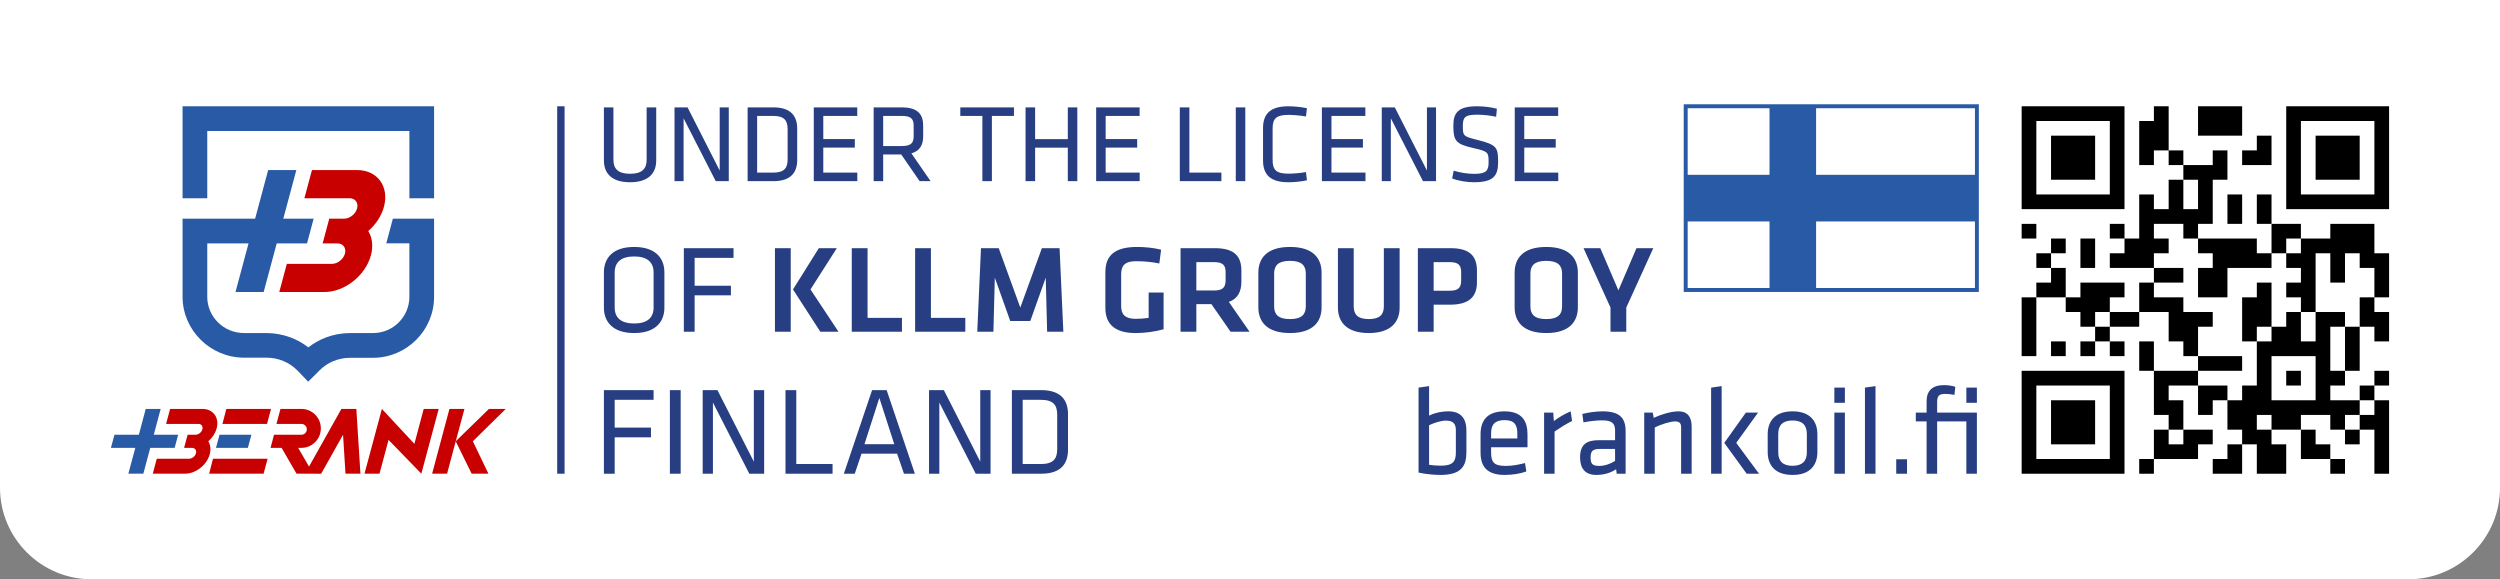 <?xml version="1.0" encoding="UTF-8"?> <svg xmlns="http://www.w3.org/2000/svg" xmlns:xlink="http://www.w3.org/1999/xlink" xmlns:xodm="http://www.corel.com/coreldraw/odm/2003" xml:space="preserve" width="410px" height="95px" version="1.0" style="shape-rendering:geometricPrecision; text-rendering:geometricPrecision; image-rendering:optimizeQuality; fill-rule:evenodd; clip-rule:evenodd" viewBox="0 0 410 95"><rect x="0" y="0" width="410" height="95" fill="#808080" stroke="none"/> <defs> <style type="text/css"> .fil6 {fill:white} .fil3 {fill:#285AA5} .fil0 {fill:white} .fil4 {fill:black;fill-rule:nonzero} .fil5 {fill:#273F82;fill-rule:nonzero} .fil1 {fill:#285AA5;fill-rule:nonzero} .fil2 {fill:#C80000;fill-rule:nonzero} </style> </defs> <g id="Layer_x0020_1">  <path class="fil0" d="M0 0l410 0 0 80c0,8.26 -6.74,15 -15,15 -126.67,0 -253.33,0 -380,0 -8.26,0 -15,-6.74 -15,-15l0 -80z"></path> <g id="_105553137961760"> <path class="fil1" d="M33.99 48.68l0 -8.76 6.77 0 -2.14 7.97 4.62 0 2.14 -7.97 4.97 0 1.09 -4.06 -4.98 0 2.14 -7.97 -4.62 0 -2.14 7.97 -11.9 0 0 12.79c0,2.76 1.14,5.26 2.97,7.07 1.83,1.81 4.35,2.94 7.13,2.94l3.66 0c0.96,0 1.9,0.18 2.75,0.54 0.86,0.35 1.64,0.87 2.32,1.55l1.77 1.85 1.82 -1.82c0.68,-0.68 1.46,-1.21 2.32,-1.56 0.86,-0.35 1.79,-0.54 2.76,-0.54l3.73 0c2.75,0 5.26,-1.12 7.08,-2.94 1.82,-1.81 2.94,-4.31 2.94,-7.06l0 -12.82 -6.76 0 -1.08 4.05 3.79 0 0 8.77c0,1.64 -0.67,3.12 -1.75,4.2 -1.08,1.08 -2.57,1.74 -4.22,1.74l-3.71 0c-1.4,0 -2.77,0.25 -4.05,0.74 -1.01,0.39 -1.97,0.93 -2.84,1.61 -0.88,-0.68 -1.84,-1.22 -2.86,-1.61 -1.27,-0.48 -2.63,-0.74 -4.01,-0.74l-3.66 0c-1.68,0 -3.19,-0.66 -4.28,-1.74 -1.09,-1.08 -1.77,-2.56 -1.77,-4.2zm-4.05 -31.25l2.12 0 1.93 0 33.15 0 1.94 0 2.11 0 0 15.08 -4.05 0 0 -11.03 -33.15 0 0 11.03 -4.05 0 0 -15.08z"></path> <path class="fil2" d="M45.8 47.89l7.41 0 0 0c3.32,0 6.73,-2.7 7.62,-6.02 0.41,-1.52 0.22,-2.92 -0.44,-3.98 1.23,-1.06 2.17,-2.46 2.58,-3.99 0.89,-3.32 -1.08,-6.01 -4.4,-6.01l0 0 -7.41 0 -1.24 4.62 7.41 0c0.93,0 1.48,0.75 1.23,1.68 -0.25,0.92 -1.2,1.67 -2.13,1.67l0 0 -2.43 0 -1.09 4.06 2.44 0 0 0c0.92,0 1.47,0.75 1.22,1.67 -0.25,0.93 -1.2,1.68 -2.12,1.68l-7.41 0 -1.24 4.62z"></path> <path class="fil2" d="M25.06 77.68l5.29 0 0 0c1.76,0 3.58,-1.43 4.05,-3.19 0.22,-0.81 0.11,-1.55 -0.24,-2.12 0.65,-0.56 1.15,-1.3 1.37,-2.11 0.47,-1.77 -0.57,-3.2 -2.34,-3.2l0 0 -5.29 0 -0.66 2.46 5.3 0c0.49,0 0.78,0.4 0.65,0.89 -0.13,0.49 -0.64,0.89 -1.13,0.89l0 0 -1.29 0 -0.58 2.15 1.29 0 0 0c0.5,0 0.79,0.4 0.66,0.89 -0.14,0.49 -0.64,0.89 -1.13,0.89l-5.3 0 -0.65 2.45zm19.88 -6.38l-0.57 2.15 1.82 0 1.02 1.78 1.42 2.45 1.4 0 2.64 0.01 3.59 -6.39 0.4 6.38 2.45 0 -0.67 -10.62 -2.45 0 -5.31 9.46 -1.78 -3.07 0.53 0c1.76,0 3.19,-1.43 3.19,-3.19 0,-1.77 -1.43,-3.2 -3.19,-3.2l-3.43 0 -0.66 2.46 4.09 0c0.49,0 0.89,0.4 0.89,0.89 0,0.49 -0.4,0.89 -0.89,0.89l-2.03 0 -2.46 0zm-10.01 3.93l8.96 0 -0.66 2.45 -8.93 0 0.63 -2.45zm35.94 2.45l2.84 -10.62 2.46 0 -1.43 5.31 5.45 -5.31 2.76 0 -5.4 5.31 2.55 5.31 -2.75 0 -2.61 -5.31 -1.42 5.31 -2.45 0zm-7.15 -5.54l-1.48 5.54 -2.46 0 2.85 -10.62 5.33 5.73 1.53 -5.73 2.46 0 -2.85 10.62 -5.38 -5.54zm-26.6 -5.08l7.33 0 -0.66 2.46 -7.31 0 0.64 -2.46z"></path> <path class="fil3" d="M41.23 71.3l-5.23 0 -0.58 2.15 5.23 0 0.58 -2.15zm-12.01 0l-4 0 1.13 -4.24 -2.45 0 -1.13 4.24 -4 0 -0.58 2.15 4 0 -1.14 4.23 2.46 0 1.13 -4.23 4 0 0.58 -2.15z"></path> <path class="fil4" d="M331.55 17.43l16.87 0 0 16.87 -16.87 0 0 -16.87zm21.69 0l2.42 0 0 7.23 -2.42 0 0 2.41 -2.41 0 0 -7.23 2.41 0 0 -2.41zm7.24 0l7.23 0 0 4.82 -7.23 0 0 -4.82zm14.46 0l16.87 0 0 16.87 -16.87 0 0 -16.87zm-40.98 2.41l0 12.05 12.05 0 0 -12.05 -12.05 0zm43.39 0l0 12.05 12.05 0 0 -12.05 -12.05 0zm-40.98 2.41l7.23 0 0 7.23 -7.23 0 0 -7.23zm33.75 0l2.41 0 0 4.82 -4.82 0 0 -2.41 2.41 0 0 -2.41zm9.64 0l7.23 0 0 7.23 -7.23 0 0 -7.23zm-24.1 2.41l2.41 0 0 2.41 -2.41 0 0 -2.41zm7.23 0l2.41 0 0 4.82 -2.41 0 0 7.23 -2.41 0 0 2.41 -2.41 0 0 -2.41 -4.83 0 0 2.41 2.42 0 0 2.41 -2.42 0 0 2.41 -7.23 0 0 -2.41 2.41 0 0 -2.41 2.41 0 0 -7.23 2.41 0 0 2.41 2.42 0 0 -4.82 2.41 0 0 4.82 2.41 0 0 -4.82 -2.41 0 0 -2.41 4.82 0 0 -2.41zm2.41 7.23l2.41 0 0 4.82 -2.41 0 0 -4.82zm4.82 0l2.41 0 0 4.82 -2.41 0 0 -4.82zm-38.57 4.82l2.41 0 0 2.41 -2.41 0 0 -2.41zm14.46 0l2.41 0 0 2.41 -2.41 0 0 -2.41zm26.52 0l4.82 0 0 2.41 -2.41 0 0 2.41 -2.41 0 0 -4.82zm9.64 0l7.23 0 0 4.82 2.41 0 0 7.23 -2.41 0 0 -4.82 -2.41 0 0 -2.41 -2.41 0 0 4.82 -2.41 0 0 -4.82 -2.41 0 0 9.64 -2.41 0 0 -2.41 -2.41 0 0 -2.41 2.41 0 0 -2.41 -2.41 0 0 -2.41 2.41 0 0 -2.41 4.82 0 0 -2.41zm-45.8 2.41l2.41 0 0 2.41 -2.41 0 0 -2.41zm4.82 0l2.41 0 0 4.82 -2.41 0 0 -4.82zm19.29 0l9.64 0 0 2.41 2.41 0 0 2.41 -7.23 0 0 4.82 -4.82 0 0 -4.82 2.41 0 0 -2.41 -2.41 0 0 -2.41zm-26.52 2.41l2.41 0 0 2.41 -2.41 0 0 -2.41zm2.41 2.41l2.41 0 0 4.82 -4.82 0 0 -2.41 2.41 0 0 -2.41zm16.87 0l4.83 0 0 2.41 -4.83 0 0 -2.41zm-12.05 2.41l7.23 0 0 2.41 -2.41 0 0 2.41 -2.41 0 0 2.41 -2.41 0 0 -2.41 -2.41 0 0 -2.41 2.41 0 0 -2.41zm9.64 0l2.41 0 0 2.41 4.83 0 0 2.41 4.82 0 0 2.41 -2.41 0 0 4.82 -2.41 0 0 -2.41 -2.41 0 0 -4.82 -4.83 0 0 -4.82zm19.29 0l2.41 0 0 7.23 -2.41 0 0 2.41 -2.41 0 0 -7.23 2.41 0 0 -2.41zm-38.57 2.41l2.41 0 0 9.64 -2.41 0 0 -9.64zm55.44 0l2.41 0 0 2.41 2.41 0 0 4.82 -2.41 0 0 -2.41 -2.41 0 0 -4.82zm-40.98 2.41l4.82 0 0 2.41 -4.82 0 0 -2.41zm28.93 0l2.41 0 0 4.82 2.41 0 0 -4.82 4.82 0 0 2.41 -2.41 0 0 7.23 2.41 0 0 2.42 -2.41 0 0 2.41 4.82 0 0 2.41 -2.41 0 0 2.41 -2.41 0 0 -2.41 -4.82 0 0 2.41 -4.82 0 0 -2.41 -2.41 0 0 2.41 2.41 0 0 2.41 2.41 0 0 4.82 -4.82 0 0 -4.82 -2.41 0 0 -2.41 -2.41 0 0 -4.82 2.41 0 0 -2.41 2.41 0 0 -7.24 2.41 0 0 -2.41 2.41 0 0 -2.41zm-31.34 2.41l2.41 0 0 2.41 -2.41 0 0 -2.41zm40.98 0l2.41 0 0 7.23 -2.41 0 0 -7.23zm-48.21 2.41l2.41 0 0 2.41 -2.41 0 0 -2.41zm4.82 0l2.41 0 0 2.41 -2.41 0 0 -2.41zm4.82 0l2.41 0 0 2.41 -2.41 0 0 -2.41zm4.82 0l2.41 0 0 4.82 -2.41 0 0 -4.82zm9.65 2.41l7.23 0 0 2.41 -7.23 0 0 -2.41zm12.05 0l0 7.24 7.23 0 0 -7.24 -7.23 0zm-40.98 2.41l16.87 0 0 16.88 -16.87 0 0 -16.88zm21.69 0l7.24 0 0 2.42 -4.82 0 0 2.41 2.41 0 0 4.82 -2.41 0 0 -2.41 -2.42 0 0 -7.24zm21.7 0l2.41 0 0 2.42 -2.41 0 0 -2.42zm14.46 0l2.41 0 0 2.42 -2.41 0 0 -2.42zm-55.44 2.42l0 12.05 12.05 0 0 -12.05 -12.05 0zm26.52 0l4.82 0 0 2.41 -2.41 0 0 2.41 -2.41 0 0 -4.82zm26.51 0l2.41 0 0 2.41 -2.41 0 0 -2.41zm-50.62 2.41l7.23 0 0 7.23 -7.23 0 0 -7.23zm53.03 0l2.41 0 0 12.05 -2.41 0 0 -7.23 -2.41 0 0 -2.41 2.41 0 0 -2.41zm-36.16 4.82l2.42 0 0 2.41 2.41 0 0 -2.41 4.82 0 0 2.41 -2.41 0 0 2.41 -7.24 0 0 -4.82zm24.11 0l2.41 0 0 2.41 2.41 0 0 2.41 -4.82 0 0 -4.82zm7.23 0l2.41 0 0 2.41 -2.41 0 0 -2.41zm-19.28 2.41l2.41 0 0 4.82 -4.82 0 0 -2.41 2.41 0 0 -2.41zm-14.47 2.41l2.41 0 0 2.41 -2.41 0 0 -2.41zm31.34 0l2.41 0 0 2.41 -2.41 0 0 -2.41z"></path> <path class="fil5" d="M92.59 17.43l0 60.26 -1.21 0 0 -60.26 1.21 0z"></path> <path class="fil5" d="M106.05 17.61l0 8.61c0,1.49 -0.81,2.28 -2.72,2.28 -1.91,0 -2.73,-0.79 -2.73,-2.28l0 -8.61 -1.56 0 0 8.7c0,1.99 1.14,3.58 4.29,3.58 3.14,0 4.29,-1.59 4.29,-3.58l0 -8.7 -1.57 0zm11.33 12.1l2.14 0 0 -12.1 -1.49 0 0 10.36 -5.27 -10.36 -2.14 0 0 12.1 1.49 0 0 -10.3 5.27 10.3zm5.23 -12.1l0 12.1 4.24 0c2.96,0 3.89,-1.54 3.89,-3.47l0 -5.16c0,-1.93 -0.93,-3.47 -3.89,-3.47l-4.24 0zm1.56 1.4l2.62 0c1.84,0 2.38,0.76 2.38,2.18l0 4.94c0,1.42 -0.54,2.18 -2.38,2.18l-2.62 0 0 -9.3zm9.29 10.7l7.14 0 0 -1.4 -5.58 0 0 -4.1 5.17 0 0 -1.4 -5.17 0 0 -3.8 5.57 0 0 -1.4 -7.13 0 0 12.1zm17.36 0l1.8 0 -3.15 -4.56c1.4,-0.4 1.93,-1.38 1.93,-2.82l0 -1.74c0,-1.86 -0.91,-2.98 -3.51,-2.98l-4.61 0 0 12.1 1.56 0 0 -4.38 2.96 0 3.02 4.38zm-0.98 -9.1l0 1.74c0,1.18 -0.51,1.6 -2,1.6l-3 0 0 -4.94 3 0c1.49,0 2,0.4 2,1.6zm11.27 9.1l1.56 0 0 -10.7 3.62 0 0 -1.4 -8.8 0 0 1.4 3.62 0 0 10.7zm15.57 0l0 -12.1 -1.56 0 0 5.21 -5.36 0 0 -5.21 -1.57 0 0 12.1 1.57 0 0 -5.49 5.36 0 0 5.49 1.56 0zm3.09 0l7.14 0 0 -1.4 -5.58 0 0 -4.1 5.17 0 0 -1.4 -5.17 0 0 -3.8 5.57 0 0 -1.4 -7.13 0 0 12.1zm15.29 -12.1l-1.57 0 0 12.1 6.82 0 0 -1.4 -5.25 0 0 -10.7zm9.17 0l-1.56 0 0 12.1 1.56 0 0 -12.1zm4.48 3.47c0,-1.69 0.65,-2.24 2.63,-2.24 0.73,0 1.91,0.1 2.84,0.26l0.16 -1.35c-0.87,-0.2 -2.14,-0.32 -3.05,-0.32 -2.97,0 -4.15,1.27 -4.15,3.56l0 5.34c0,2.29 1.18,3.56 4.15,3.56 0.91,0 2.18,-0.12 3.05,-0.32l-0.16 -1.35c-0.93,0.17 -2.11,0.26 -2.84,0.26 -1.98,0 -2.63,-0.55 -2.63,-2.24l0 -5.16zm8.08 8.63l7.15 0 0 -1.4 -5.58 0 0 -4.1 5.16 0 0 -1.4 -5.16 0 0 -3.8 5.56 0 0 -1.4 -7.13 0 0 12.1zm16.58 0l2.14 0 0 -12.1 -1.49 0 0 10.36 -5.27 -10.36 -2.14 0 0 12.1 1.49 0 0 -10.3 5.27 10.3zm12.32 -3.12c0,-2.37 -0.16,-2.84 -3.38,-3.64 -2.4,-0.6 -2.4,-0.67 -2.4,-2.34 0,-1.4 0.37,-1.8 2.35,-1.8 1,0 2.14,0.13 3.11,0.34l0.12 -1.32c-0.96,-0.26 -2.21,-0.4 -3.27,-0.4 -3,0 -3.87,1.01 -3.87,3.12 0,2.51 0.34,3.07 3.27,3.73 2.49,0.56 2.51,0.71 2.51,2.34 0,1.38 -0.4,1.89 -2.34,1.89 -1.11,0 -2.28,-0.18 -3.38,-0.52l-0.26 1.27c1.04,0.42 2.44,0.63 3.6,0.63 3.32,0 3.94,-1.2 3.94,-3.3zm2.73 3.12l7.14 0 0 -1.4 -5.58 0 0 -4.1 5.16 0 0 -1.4 -5.16 0 0 -3.8 5.56 0 0 -1.4 -7.12 0 0 12.1z"></path> <path class="fil5" d="M108.96 44.66c0,-2.29 -1.42,-4.16 -4.96,-4.16 -3.54,0 -4.96,1.87 -4.96,4.16l0 5.8c0,2.28 1.42,4.16 4.96,4.16 3.54,0 4.96,-1.88 4.96,-4.16l0 -5.8zm-8.15 0.04c0,-1.69 1.03,-2.64 3.19,-2.64 2.16,0 3.19,0.95 3.19,2.64l0 5.72c0,1.69 -1.03,2.63 -3.19,2.63 -2.16,0 -3.19,-0.94 -3.19,-2.63l0 -5.72zm13.11 9.71l0 -5.97 5.95 0 0 -1.58 -5.95 0 0 -4.57 6.38 0 0 -1.59 -8.15 0 0 13.71 1.77 0zm15.76 -13.71l-2.59 0 0 13.71 2.59 0 0 -13.71zm7.56 0l-2.95 0 -4.24 6.77 4.49 6.94 2.98 0 -4.6 -6.94 4.32 -6.77zm5.04 0l-2.59 0 0 13.71 8.23 0 0 -2.28 -5.64 0 0 -11.43zm10.39 0l-2.59 0 0 13.71 8.23 0 0 -2.28 -5.64 0 0 -11.43zm18.83 4.84l0.23 8.87 2.66 0 -0.62 -13.71 -2.9 0 -3.54 9.74 -3.54 -9.74 -2.91 0 -0.61 13.71 2.65 0 0.23 -8.87 2.53 7.1 3.29 0 2.53 -7.1zm12.37 -0.56c0,-1.4 0.6,-2.14 2.41,-2.14 1.34,0 2.6,0.11 3.85,0.37l0.29 -2.26c-1.24,-0.33 -2.82,-0.45 -3.93,-0.45 -3.56,0 -5.21,1.31 -5.21,4.13l0 5.85c0,2.72 1.61,4.14 4.96,4.14 1.44,0 3.15,-0.21 4.59,-0.62l0 -6.03 -2.45 0 0 4.16c-0.7,0.1 -1.42,0.16 -2.12,0.16 -1.81,0 -2.39,-0.78 -2.39,-2.12l0 -5.19zm21.06 9.43l-3.4 -4.9c1.44,-0.51 2.06,-1.66 2.06,-3.31l0 -1.79c0,-2.41 -1.17,-3.71 -4.36,-3.71l-5.62 0 0 13.71 2.59 0 0 -4.53 2.47 0 3.15 4.53 3.11 0zm-3.93 -9.8l0 1.36c0,1.15 -0.46,1.67 -1.88,1.67l-2.92 0 0 -4.65 2.92 0c1.38,0 1.88,0.47 1.88,1.62zm15.74 0.11c0,-2.29 -1.31,-4.22 -5.18,-4.22 -3.87,0 -5.19,1.93 -5.19,4.22l0 5.68c0,2.28 1.32,4.22 5.19,4.22 3.87,0 5.18,-1.94 5.18,-4.22l0 -5.68zm-7.78 0.14c0,-1.3 0.66,-2.08 2.6,-2.08 1.93,0 2.59,0.78 2.59,2.08l0 5.39c0,1.3 -0.66,2.08 -2.59,2.08 -1.94,0 -2.6,-0.78 -2.6,-2.08l0 -5.39zm17.99 -4.16l0 9.53c0,1.34 -0.64,2.1 -2.47,2.1 -1.83,0 -2.47,-0.76 -2.47,-2.1l0 -9.53 -2.59 0 0 9.74c0,2.16 1.21,4.18 5.06,4.18 3.85,0 5.06,-2.02 5.06,-4.18l0 -9.74 -2.59 0zm5.58 13.71l2.59 0 0 -4.44 2.64 0c3.19,0 4.46,-1.3 4.46,-3.69l0 -1.87c0,-2.41 -1.17,-3.71 -4.34,-3.71l-5.35 0 0 13.71zm7.1 -9.8l0 1.4c0,1.14 -0.43,1.67 -1.89,1.67l-2.62 0 0 -4.69 2.62 0c1.42,0 1.89,0.49 1.89,1.62zm19.14 0.11c0,-2.29 -1.32,-4.22 -5.19,-4.22 -3.87,0 -5.18,1.93 -5.18,4.22l0 5.68c0,2.28 1.31,4.22 5.18,4.22 3.87,0 5.19,-1.94 5.19,-4.22l0 -5.68zm-7.78 0.14c0,-1.3 0.66,-2.08 2.59,-2.08 1.94,0 2.6,0.78 2.6,2.08l0 5.39c0,1.3 -0.66,2.08 -2.6,2.08 -1.93,0 -2.59,-0.78 -2.59,-2.08l0 -5.39zm14.43 2.76l-2.97 -6.92 -2.75 0 4.42 9.74 0 3.97 2.59 0 0 -3.97 4.43 -9.74 -2.76 0 -2.96 6.92z"></path> <path class="fil6" d="M276.46 17.43l47.75 0 0 30.13 -47.75 0 0 -30.13z"></path> <path class="fil1" d="M276.46 17.1l48.07 0 0 30.78 -48.4 0 0 -30.78 0.33 0zm47.43 0.65l-47.11 0 0 29.48 47.11 0 0 -29.48z"></path> <path class="fil3" d="M290.2 17.43l7.64 0 0 11.24 26.37 0 0 7.65 -26.37 0 0 11.24 -7.64 0 0 -11.24 -13.74 0 0 -7.65 13.74 0 0 -11.24z"></path> <path class="fil5" d="M100.81 77.69l0 -5.97 5.95 0 0 -1.59 -5.95 0 0 -4.56 6.38 0 0 -1.59 -8.15 0 0 13.71 1.77 0zm10.82 -13.71l-1.77 0 0 13.71 1.77 0 0 -13.71zm11.26 13.71l2.43 0 0 -13.71 -1.69 0 0 11.73 -5.97 -11.73 -2.42 0 0 13.71 1.68 0 0 -11.67 5.97 11.67zm7.7 -13.71l-1.77 0 0 13.71 7.72 0 0 -1.59 -5.95 0 0 -12.12zm14.82 0l-2.39 0 -4.63 13.71 1.79 0 1.11 -3.29 5.83 0 1.13 3.29 1.79 0 -4.63 -13.71zm1.25 8.87l-4.89 0 2.44 -7.59 2.45 7.59zm13.36 4.84l2.43 0 0 -13.71 -1.69 0 0 11.73 -5.97 -11.73 -2.43 0 0 13.71 1.69 0 0 -11.67 5.97 11.67zm5.93 -13.71l0 13.71 4.79 0c3.36,0 4.41,-1.75 4.41,-3.93l0 -5.85c0,-2.18 -1.05,-3.93 -4.41,-3.93l-4.79 0zm1.77 1.59l2.96 0c2.08,0 2.7,0.86 2.7,2.47l0 5.59c0,1.61 -0.62,2.47 -2.7,2.47l-2.96 0 0 -10.53zm72.77 5.02c0,-1.91 -0.87,-3.13 -2.95,-3.13 -1.27,0 -2.47,0.33 -3.17,0.7l0 -4.84 -1.73 0.25 0 13.93c1.16,0.27 2.66,0.39 3.59,0.39 3.43,0 4.26,-1.46 4.26,-3.74l0 -3.56zm-6.12 -0.85c0.68,-0.33 1.88,-0.76 2.76,-0.76 1.17,0 1.63,0.52 1.63,1.55l0 3.68c0,1.34 -0.37,2.16 -2.41,2.16 -0.62,0 -1.3,-0.04 -1.98,-0.14l0 -6.49zm10.17 4.45l0 -0.84 5.97 0 0 -2.1c0,-2.08 -0.8,-3.79 -3.77,-3.79 -2.98,0 -3.93,1.67 -3.93,3.75l0 3c0,2.26 1.01,3.68 3.97,3.68 1.26,0 2.6,-0.22 3.54,-0.57l-0.22 -1.38c-1.09,0.29 -2.18,0.47 -3.17,0.47 -1.96,0 -2.39,-0.64 -2.39,-2.22zm0 -3.11c0,-1.4 0.58,-2.18 2.2,-2.18 1.63,0 2.1,0.78 2.1,2.18l0 0.83 -4.3 0 0 -0.83zm13.05 -3.62c-0.99,0.41 -2.02,1.03 -2.76,1.6l-0.1 -1.39 -1.5 0 0 10.02 1.72 0 0 -6.92c0.83,-0.57 1.92,-1.27 2.87,-1.73l-0.23 -1.58zm9.01 3.25c0,-2.14 -0.94,-3.25 -3.8,-3.25 -1.07,0 -2.35,0.19 -3.3,0.43l0.19 1.38c0.78,-0.16 2.04,-0.33 3,-0.33 1.63,0 2.18,0.43 2.18,1.69l0 1.56 -2.67 0c-2.02,0 -3.07,0.74 -3.07,2.82 0,1.77 0.79,2.88 2.66,2.88 1.21,0 2.37,-0.32 3.25,-0.94l0.1 0.74 1.46 0 0 -6.98zm-1.73 4.88c-0.76,0.49 -1.72,0.82 -2.59,0.82 -1.23,0 -1.42,-0.41 -1.42,-1.44 0,-1.01 0.39,-1.34 1.46,-1.34l2.55 0 0 1.96zm12.56 2.1l0 -7.68c0,-1.54 -0.58,-2.55 -2.18,-2.55 -1.2,0 -2.92,0.53 -4.04,1.07l-0.16 -0.86 -1.4 0 0 10.02 1.73 0 0 -7.58c1.07,-0.55 2.61,-1 3.35,-1 0.64,0 0.97,0.26 0.97,0.92l0 7.66 1.73 0zm4.92 0l0 -14.37 -1.73 0.25 0 14.12 1.73 0zm3.97 -10.02l-3.54 4.96 3.67 5.06 2.03 0 -3.74 -5.06 3.58 -4.96 -2 0zm11.73 6.46l0 -2.9c0,-2.1 -1.15,-3.77 -4.07,-3.77 -2.93,0 -4.08,1.67 -4.08,3.77l0 2.9c0,2.1 1.15,3.76 4.08,3.76 2.92,0 4.07,-1.66 4.07,-3.76zm-1.73 -2.97l0 3.03c0,1.46 -0.78,2.2 -2.34,2.2 -1.57,0 -2.35,-0.74 -2.35,-2.2l0 -3.03c0,-1.46 0.78,-2.2 2.35,-2.2 1.56,0 2.34,0.74 2.34,2.2zm6.24 6.53l0 -10.02 -1.73 0 0 10.02 1.73 0zm0 -11.63l0 -2.49 -1.73 0 0 2.49 1.73 0zm5.02 11.63l0 -14.37 -1.73 0.25 0 14.12 1.73 0zm3.4 0l1.77 0 0 -2.37 -1.77 0 0 2.37zm13.23 0l0 -10.02 -6.52 0 0 -1.69c0,-1.01 0.26,-1.38 1.33,-1.38 0.44,0 0.97,0.06 1.51,0.16l0.14 -1.33c-0.64,-0.19 -1.21,-0.27 -1.87,-0.27 -1.85,0 -2.84,0.88 -2.84,2.65l0 1.86 -1.77 0 0 1.44 1.77 0 0 8.58 1.73 0 0 -8.58 4.79 0 0 8.58 1.73 0zm0 -11.63l0 -2.49 -1.73 0 0 2.49 1.73 0z"></path> </g> </g> </svg> 